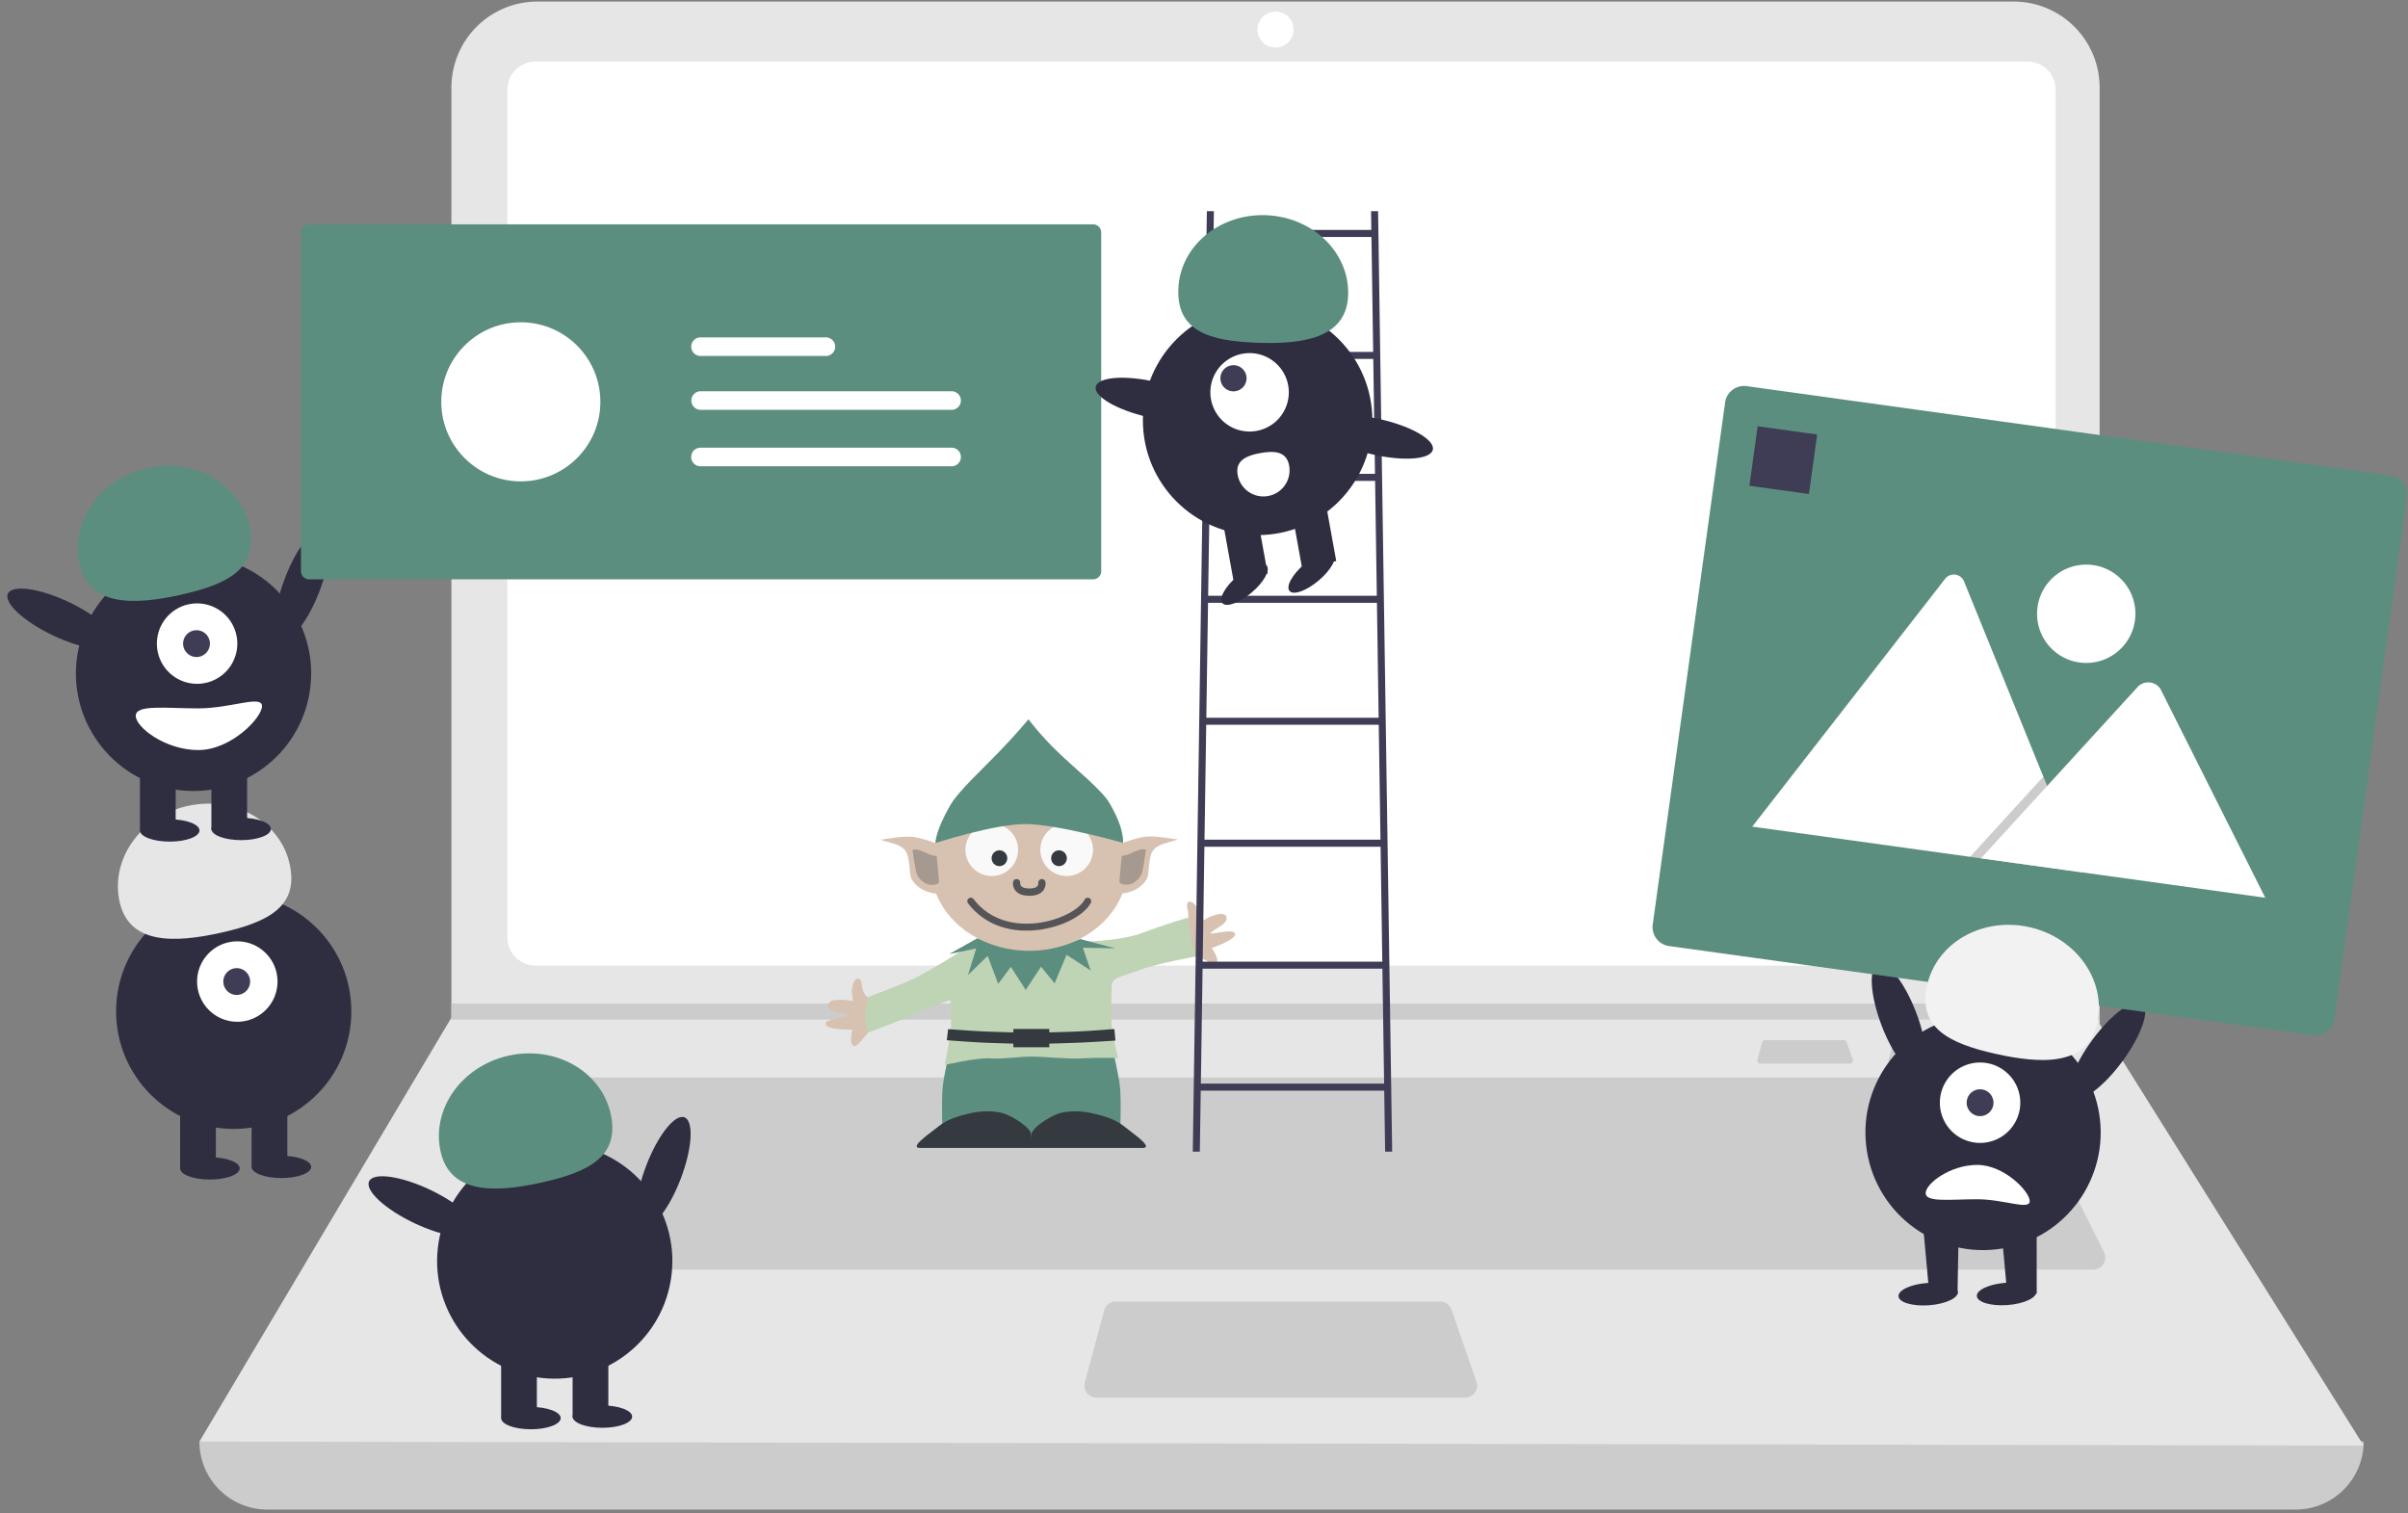 <svg width="560" height="352" fill="none" xmlns="http://www.w3.org/2000/svg"><rect width="100%" height="100%" fill="#808080" stroke="none"/><g clip-path="url(#a)"><path d="M533.872 351.105H62.187a15.816 15.816 0 0 1-15.816-15.815c170.986-19.872 338.758-19.872 503.317 0a15.817 15.817 0 0 1-15.816 15.815Z" fill="#CCC"/><path d="m549.688 336.22-503.317-.93 58.333-98.152.279-.465V20.359c0-2.626.517-5.226 1.521-7.652a20.007 20.007 0 0 1 10.821-10.82 19.993 19.993 0 0 1 7.651-1.521h343.316a19.993 19.993 0 0 1 19.993 19.993v217.803l61.403 98.058Z" fill="#E6E6E6"/><path d="M124.52 14.32a6.521 6.521 0 0 0-6.512 6.513v197.233a6.523 6.523 0 0 0 6.512 6.513h347.019a6.518 6.518 0 0 0 6.512-6.513V20.833a6.52 6.52 0 0 0-6.512-6.512H124.52Z" fill="#fff"/><path d="M126.801 250.628a2.797 2.797 0 0 0-2.536 1.625l-17.974 39.074a2.794 2.794 0 0 0 1.196 3.616c.411.224.871.342 1.339.342h377.986a2.798 2.798 0 0 0 2.374-1.324c.25-.405.392-.867.414-1.342a2.8 2.8 0 0 0-.292-1.373l-19.538-39.075a2.779 2.779 0 0 0-2.495-1.543H126.801Z" fill="#CCC"/><path d="M296.634 11.065a4.187 4.187 0 1 0 0-8.374 4.187 4.187 0 0 0 0 8.374Z" fill="#fff"/><path d="M259.481 302.728a2.793 2.793 0 0 0-2.695 2.065l-4.508 16.746a2.786 2.786 0 0 0 .479 2.423 2.799 2.799 0 0 0 2.215 1.094h85.744a2.789 2.789 0 0 0 2.274-1.172 2.788 2.788 0 0 0 .363-2.532l-5.797-16.747a2.797 2.797 0 0 0-1.018-1.36 2.797 2.797 0 0 0-1.619-.517h-75.438ZM488.285 233.417v3.722H104.704l.288-.466v-3.256h383.293ZM440.939 241.942a.68.68 0 0 0-.656.503l-1.098 4.078a.668.668 0 0 0-.01.308.669.669 0 0 0 .365.478c.094.046.197.07.301.07h20.88a.69.69 0 0 0 .312-.075.69.69 0 0 0 .361-.508.679.679 0 0 0-.031-.319l-1.411-4.078a.682.682 0 0 0-.643-.457h-18.37ZM410.452 241.942a.677.677 0 0 0-.656.503l-1.098 4.078a.682.682 0 0 0 .355.786c.094.046.197.07.301.07h20.88a.693.693 0 0 0 .312-.075.69.69 0 0 0 .361-.508.679.679 0 0 0-.031-.319l-1.411-4.078a.682.682 0 0 0-.643-.457h-18.37Z" fill="#CCC"/><path d="M54.357 262.576c15.107 0 27.354-12.247 27.354-27.355 0-15.107-12.247-27.354-27.354-27.354-15.108 0-27.355 12.247-27.355 27.354 0 15.108 12.247 27.355 27.355 27.355Z" fill="#2F2E41"/><path d="M50.202 256.689h-8.31v14.889h8.31v-14.889ZM66.822 256.689h-8.31v14.889h8.31v-14.889Z" fill="#2F2E41"/><path d="M48.816 274.349c3.825 0 6.926-1.163 6.926-2.597 0-1.435-3.1-2.597-6.925-2.597-3.825 0-6.926 1.162-6.926 2.597 0 1.434 3.1 2.597 6.925 2.597ZM65.437 274.002c3.825 0 6.925-1.163 6.925-2.597s-3.1-2.597-6.925-2.597c-3.825 0-6.925 1.163-6.925 2.597s3.1 2.597 6.925 2.597Z" fill="#2F2E41"/><path d="M55.05 237.645a9.35 9.35 0 1 0-.001-18.698 9.35 9.35 0 0 0 0 18.698Z" fill="#fff"/><path d="M55.05 231.412a3.116 3.116 0 1 0 0-6.232 3.116 3.116 0 0 0 0 6.232Z" fill="#3F3D56"/><path d="M27.822 209.783c-2.209-9.892 4.852-19.887 15.77-22.325 10.918-2.438 21.56 3.604 23.768 13.496 2.209 9.892-5.027 13.54-15.945 15.978-10.918 2.438-21.384 2.742-23.593-7.149Z" fill="#E6E6E6"/><path d="M74.302 137.498c2.697-7.056 3.087-13.462.872-14.309-2.215-.847-6.197 4.187-8.893 11.243-2.697 7.056-3.088 13.462-.873 14.308 2.215.847 6.197-4.186 8.894-11.242Z" fill="#2F2E41"/><path d="M72.009 161.003c2.42-14.912-7.707-28.963-22.62-31.383-14.912-2.42-28.962 7.707-31.382 22.62-2.42 14.912 7.707 28.962 22.62 31.382 14.911 2.42 28.962-7.707 31.382-22.619Z" fill="#2F2E41"/><path d="M40.853 178.089h-8.31v14.889h8.31v-14.889ZM57.473 178.089h-8.31v14.889h8.31v-14.889Z" fill="#2F2E41"/><path d="M39.468 195.748c3.824 0 6.925-1.163 6.925-2.597s-3.1-2.597-6.925-2.597c-3.825 0-6.926 1.163-6.926 2.597s3.101 2.597 6.926 2.597ZM56.088 195.402c3.825 0 6.925-1.163 6.925-2.597s-3.1-2.597-6.925-2.597c-3.825 0-6.925 1.163-6.925 2.597s3.1 2.597 6.925 2.597Z" fill="#2F2E41"/><path d="M45.7 159.045a9.35 9.35 0 1 0 0-18.698 9.35 9.35 0 0 0 0 18.698Z" fill="#fff"/><path d="M45.7 152.812a3.116 3.116 0 1 0 0-6.232 3.116 3.116 0 0 0 0 6.232Z" fill="#3F3D56"/><path d="M18.473 131.182c-2.209-9.891 4.852-19.886 15.77-22.324 10.918-2.438 21.56 3.604 23.768 13.496 2.21 9.892-5.027 13.54-15.945 15.978-10.918 2.438-21.384 2.742-23.593-7.15Z" fill="#5C8E7F"/><path d="M26.555 149.79c1.017-2.143-3.692-6.504-10.517-9.741-6.825-3.237-13.182-4.124-14.198-1.981-1.016 2.142 3.693 6.503 10.518 9.74 6.825 3.237 13.181 4.124 14.197 1.982Z" fill="#2F2E41"/><path d="M31.571 166.489c0 2.678 6.894 7.964 14.543 7.964 7.65 0 14.821-7.537 14.821-10.214 0-2.678-7.172.519-14.82.519-7.65 0-14.544-.946-14.544 1.731Z" fill="#fff"/><path d="M71.901 52.174a1.908 1.908 0 0 0-1.905 1.906v78.759a1.906 1.906 0 0 0 1.905 1.905H254.19a1.905 1.905 0 0 0 1.905-1.905v-78.76a1.906 1.906 0 0 0-1.905-1.906H71.901Z" fill="#5C8E7F"/><path d="M121.122 111.955c10.215 0 18.496-8.281 18.496-18.496 0-10.215-8.281-18.496-18.496-18.496-10.215 0-18.496 8.281-18.496 18.496 0 10.215 8.281 18.496 18.496 18.496ZM162.868 90.998a2.164 2.164 0 0 0 0 4.325h58.399a2.166 2.166 0 0 0 2.2-2.126 2.167 2.167 0 0 0-2.2-2.198h-58.399ZM162.868 78.469a2.163 2.163 0 0 0 0 4.325h29.163a2.166 2.166 0 0 0 2.2-2.127 2.167 2.167 0 0 0-2.2-2.198h-29.163ZM162.868 104.125a2.16 2.16 0 0 0-2.128 2.162 2.161 2.161 0 0 0 2.128 2.163h58.399a2.151 2.151 0 0 0 1.541-.608 2.154 2.154 0 0 0 .659-1.519 2.167 2.167 0 0 0-2.2-2.198h-58.399Z" fill="#fff"/><path d="M446.493 249.806c2.215-.847 1.824-7.253-.873-14.309-2.697-7.056-6.678-12.089-8.893-11.243-2.216.847-1.825 7.253.872 14.309 2.697 7.056 6.679 12.089 8.894 11.243Z" fill="#2F2E41"/><path d="M465.558 290.403c14.913-2.42 25.04-16.47 22.62-31.383-2.42-14.912-16.471-25.039-31.383-22.619-14.912 2.42-25.039 16.47-22.619 31.383 2.42 14.912 16.47 25.039 31.382 22.619Z" fill="#2F2E41"/><path d="M473.642 284.87h-8.31l1.626 17.831 6.698-1.82-.014-16.011ZM455.525 284.917h-8.31l1.626 17.83 6.396-1.866.288-15.964Z" fill="#2F2E41"/><path d="M448.605 303.585c3.814-.279 6.822-1.664 6.717-3.095-.104-1.43-3.281-2.364-7.096-2.085-3.814.279-6.822 1.665-6.717 3.095.104 1.431 3.281 2.364 7.096 2.085Z" fill="#2F2E41"/><path d="M460.484 265.826a9.349 9.349 0 0 0 9.349-9.349 9.35 9.35 0 1 0-9.349 9.349Z" fill="#fff"/><path d="M460.484 259.593a3.117 3.117 0 1 0 0-6.234 3.117 3.117 0 0 0 0 6.234Z" fill="#3F3D56"/><path d="M493.535 246.909c4.488-6.076 6.579-12.144 4.672-13.553-1.907-1.408-7.092 2.375-11.58 8.451-4.487 6.076-6.579 12.144-4.672 13.553 1.908 1.408 7.092-2.375 11.58-8.451Z" fill="#2F2E41"/><path d="M447.83 277.507c0-2.207 5.682-6.564 11.986-6.564 6.305 0 12.216 6.212 12.216 8.419 0 2.206-5.911-.428-12.216-.428-6.304 0-11.986.78-11.986-1.427Z" fill="#fff"/><path d="m537.882 240.797-149.734-20.758a4.45 4.45 0 0 1-3.794-5.014l16.833-121.423a4.45 4.45 0 0 1 5.015-3.793l149.734 20.757a4.45 4.45 0 0 1 3.793 5.014l-16.833 121.423a4.452 4.452 0 0 1-5.014 3.794Z" fill="#5C8E7F"/><path d="m484.24 202.902-76.443-10.597a1.595 1.595 0 0 1-.282-.062l44.835-57.612a2.551 2.551 0 0 1 2.382-.98 2.554 2.554 0 0 1 2.025 1.591l18.438 45.389.884 2.172 8.161 20.099Z" fill="#fff"/><path opacity=".2" d="m484.24 202.902-26.099-3.618 15.392-16.834 1.108-1.212.554-.607.884 2.173 8.161 20.098Z" fill="#000"/><path d="m526.804 208.803-66.117-9.166 15.392-16.834 1.108-1.213 20.057-21.938a3.414 3.414 0 0 1 2.616-.929 3.423 3.423 0 0 1 2.44 1.324c.074.107.14.218.199.333l24.305 48.423ZM485.17 154.189c6.314 0 11.433-5.118 11.433-11.433 0-6.314-5.119-11.432-11.433-11.432s-11.432 5.118-11.432 11.432c0 6.315 5.118 11.433 11.432 11.433Z" fill="#fff"/><path d="m422.597 101.061-13.841-1.918-1.919 13.841 13.841 1.918 1.919-13.841Z" fill="#3F3D56"/><path d="M487.711 237.964c2.209-9.892-4.851-19.887-15.77-22.325-10.918-2.438-21.559 3.604-23.768 13.496-2.209 9.892 5.027 13.54 15.945 15.978 10.919 2.438 21.385 2.742 23.593-7.149Z" fill="#F2F2F2"/><path d="M466.829 303.541c3.814-.279 6.822-1.664 6.717-3.095-.104-1.43-3.281-2.364-7.096-2.085-3.814.279-6.822 1.665-6.717 3.095.104 1.431 3.281 2.364 7.096 2.085Z" fill="#2F2E41"/><path d="M281.628 216.893c-1.141.882 5.261-1.15 5.604.266.339 1.396-5.434 3.336-5.434 3.336.554.677 1.402 2.309 1.308 3.089-.096.805-.714.771-1.457.471l-2.967-1.652c-1.109-.618-.166.306-.993-.228-.835-.556-1.564-1.477-1.989-2.63-.425-1.154-.834-1.684-.557-2.64.139-.478.462-1.834.926-2.648.26-.454.409-1.407.146-2.668-.813-2.625 1.361-2.366 2.423-.025.538 1.184.723 2.74.723 2.74s4.882-2.973 5.814-1.152c.617 1.63-2.195 2.571-3.547 3.741ZM197.177 236.05c1.378.444-5.342.697-5.174 2.143.165 1.427 6.261 1.299 6.261 1.299-.286.824-.517 2.644-.159 3.345.37.724.939.484 1.532-.049l2.217-2.555c.828-.956.262.231.854-.55.592-.804.958-1.916.958-3.143 0-1.228.201-1.865-.391-2.669-.296-.402-1.069-1.568-1.787-2.175-.401-.34-.871-1.184-1.061-2.458-.146-2.742-2.099-1.764-2.285.795-.096 1.294.269 2.819.269 2.819s-5.617-1.145-5.863.881c-.015 1.74 2.954 1.675 4.629 2.317Z" fill="#D7C1B1"/><path d="M258.729 242.687c.295 3.531 1.468 6.955 1.763 10.486.291 3.484 0 10.486 0 10.486h-41.29s-.291-7.002 0-10.486c.295-3.531 1.468-6.955 1.763-10.486h37.764Z" fill="#5C8E7F"/><path d="M239.847 263.925c.099-1.747 4.893-4.633 6.817-5.074 2.256-.518 4.725-.475 6.993 0 2.738.572 5.614 1.395 7.688 3.069 2.099 1.693 7.166 5.08 4.318 5.08h-25.991l.175-3.075Z" fill="#343A40"/><path d="M239.847 263.925c-.1-1.747-4.893-4.633-6.818-5.074-2.255-.518-4.724-.475-6.992 0-2.738.572-5.614 1.395-7.688 3.069-2.099 1.693-7.166 5.08-4.319 5.08h25.992l-.175-3.075Z" fill="#343A40"/><path d="M222.728 221.715s-6.601 4.14-10.101 5.844c-3.46 1.685-10.724 4.305-10.724 4.305s-.788 2.839-.779 4.292c.009 1.353.779 3.984.779 3.984s7.264-2.62 10.724-4.305c2.411-1.173 6.181-2.511 8.364-3.257.171 2.21.227 4.433.164 6.652-.294 2.494-1.218 7.457-1.446 8.463 0 0 7.361-1.734 10.642-1.528 3.276.206 6.224-.41 9.501-.41 3.276 0 8.428.615 11.703.41 3.282-.207 8.526-.098 8.526-.098-.419-1.043-1.027-4.186-1.548-7.064-.053-2.143-.166-6.969 0-9.103-.171-2.679 1.548-2.409 5.914-4.096 4.677-1.806 13.904-3.372 13.904-3.372s-1.425-3.349-1.417-4.701c.011-1.454-.778-4.293-.778-4.293s-5.855 1.766-10.237 3.453c-5.838 2.246-15.317 2.111-15.317 2.111-2.121 1.097-4.659 1.716-6.713 2.185l-4.042.528c-2.809-.161-5.559-.682-8.322-1.174l-3.969-1.719-4.828 2.893Z" fill="#BFD3B5"/><path fill-rule="evenodd" clip-rule="evenodd" d="M235.668 239.326h8.357v.794a491.84 491.84 0 0 0 4.026-.121l1.631-.052c3.281-.103 9.472-.615 9.472-.615l.248 2.691s-6.439.431-9.72.533l-1.669.054c-1.329.043-2.658.086-3.988.119v.85h-8.357v-.85c-1.338-.033-2.675-.077-4.012-.12a893.57 893.57 0 0 0-1.636-.053c-3.282-.102-9.831-.615-9.831-.615l.303-2.582s6.246.485 9.528.588l1.663.053c1.328.043 2.656.087 3.985.12v-.794Z" fill="#343A40"/><path opacity=".998" d="m259.357 220.567-7.53-.14 1.82 5.299-5.612-3.649-2.77 6.632-3.174-3.858-3.547 5.396-3.46-5.363-2.945 3.946-2.448-6.508-4.57 4.456 1.898-6.177-6.279 1.301 6.578-3.687s7.178 2.773 12.822 2.739c5.546-.034 11.052-2.552 11.052-2.552l8.165 2.165Z" fill="#5C8E7F"/><path d="M239.361 182.312c-4.89 0-9.65 1.338-13.579 3.818-3.928 2.479-6.817 5.968-8.24 9.953 0 0-3.5-1.336-5.627-1.466-2.53-.13-4.783.421-7.14.686 2.139.772 4.78.97 5.879 2.722 1.1 1.752.66 5.058 1.344 6.42 1.532 2.652 4.338 3.264 5.72 3.405 1.509 3.872 4.412 7.242 8.297 9.63 3.885 2.387 8.555 3.673 13.346 3.673 4.803 0 9.483-1.291 13.374-3.69 3.89-2.398 6.792-5.781 8.292-9.667 1.393-.146 4.163-.767 5.682-3.398.684-1.363.244-4.668 1.343-6.42 1.1-1.752 3.741-1.95 5.88-2.722-2.357-.265-4.61-.816-7.14-.686-2.128.13-5.627 1.465-5.627 1.465-1.432-3.973-4.323-7.45-8.247-9.92-3.925-2.471-8.676-3.804-13.557-3.803Z" fill="#D7C1B1"/><path d="M265.862 197.539c-1.526-.025-3.258 1.498-4.982 1.498l-.285 2.942-.259 2.84c-.109 1.191 2.367 1.097 3.194.553 1.106-.727 1.847-1.36 2.167-2.884.32-1.524.721-4.186.807-4.833a1.972 1.972 0 0 0-.642-.116Zm-53.017.042a2.029 2.029 0 0 0-.642.118c.086.647.487 3.308.807 4.832.319 1.523 1.061 2.157 2.167 2.884.827.543 3.303.638 3.194-.554l-.26-2.84-.284-2.94c-1.724 0-3.456-1.529-4.982-1.5Z" fill="#A6998F"/><path d="M236.425 205.308s-.361 2.169 2.938 2.19c3.281.025 2.938-2.19 2.938-2.19" stroke="#555557" stroke-width="1.704" stroke-linecap="round"/><path d="M225.76 209.605c8.039 10.53 24.537 5.148 27.204 0" stroke="#555557" stroke-width="1.62" stroke-linecap="round"/><path d="M248.065 205.438c-4.318 0-7.819-3.488-7.819-7.791 0-4.304 3.501-7.792 7.819-7.792s7.819 3.488 7.819 7.792c0 4.303-3.501 7.791-7.819 7.791Z" fill="#D7C1B1"/><path d="M248.065 203.754c-3.384 0-6.127-2.734-6.127-6.107s2.743-6.107 6.127-6.107 6.127 2.734 6.127 6.107-2.743 6.107-6.127 6.107Z" fill="#F9F9F9"/><path d="M246.279 201.449a1.827 1.827 0 0 1-1.817-1.837c0-1.014.814-1.837 1.817-1.837 1.003 0 1.817.823 1.817 1.837a1.827 1.827 0 0 1-1.817 1.837Z" fill="#343A40"/><path d="M230.642 205.438c4.318 0 7.819-3.488 7.819-7.791 0-4.304-3.501-7.792-7.819-7.792s-7.819 3.488-7.819 7.792c0 4.303 3.501 7.791 7.819 7.791Z" fill="#D7C1B1"/><path d="M230.642 203.754c3.384 0 6.127-2.734 6.127-6.107s-2.743-6.107-6.127-6.107-6.128 2.734-6.128 6.107 2.744 6.107 6.128 6.107Z" fill="#F9F9F9"/><path d="M232.428 201.449a1.827 1.827 0 0 0 1.817-1.837 1.828 1.828 0 0 0-1.817-1.837 1.828 1.828 0 0 0-1.817 1.837c0 1.015.814 1.837 1.817 1.837Z" fill="#343A40"/><path opacity=".998" d="M239.186 167.295s-2.948 3.576-7.019 7.764c-4.072 4.187-9.267 8.986-11.085 12.088-3.635 6.205-3.54 8.935-3.54 8.935s13.603-4.414 20.891-4.417c7.343 0 22.732 4.37 22.732 4.37s.513-3.012-3.122-9.218c-1.818-3.102-7.787-7.818-12.047-11.923-4.26-4.105-6.81-7.599-6.81-7.599Z" fill="#5C8E7F"/><path d="M322.124 267.853h1.636l-3.273-218.739h-1.636l.065 4.364h-36.678l.066-4.364h-1.637l-3.273 218.739h1.637l.212-14.183h42.669l.212 14.183Zm-2.359-157.645H281.39l.399-26.728h37.576l.4 26.728Zm.025 1.637.4 26.728h-39.225l.4-26.728h38.425Zm.424 28.365.4 26.729h-40.073l.4-26.729h39.273Zm.424 28.365.4 26.729h-40.922l.4-26.729h40.122Zm.425 28.365.4 26.729h-41.771l.4-26.729h40.971Zm-2.122-141.825.4 26.728h-37.527l.4-26.728h36.727Zm-39.674 196.919.4-26.729h41.82l.4 26.729h-42.62Z" fill="#3F3D56"/><path d="M158.302 274.18c2.697-7.056 3.087-13.462.872-14.308-2.215-.847-6.197 4.187-8.894 11.242-2.697 7.056-3.087 13.462-.872 14.309 2.215.847 6.197-4.187 8.894-11.243Z" fill="#2F2E41"/><path d="M156.009 297.686c2.42-14.913-7.708-28.963-22.62-31.383-14.912-2.42-28.963 7.707-31.383 22.619-2.42 14.913 7.708 28.963 22.62 31.383 14.912 2.42 28.963-7.707 31.383-22.619Z" fill="#2F2E41"/><path d="M124.853 314.771h-8.311v14.89h8.311v-14.89ZM141.473 314.771h-8.31v14.89h8.31v-14.89Z" fill="#2F2E41"/><path d="M123.468 332.431c3.824 0 6.925-1.163 6.925-2.597s-3.101-2.597-6.925-2.597c-3.825 0-6.926 1.163-6.926 2.597s3.101 2.597 6.926 2.597ZM140.088 332.084c3.825 0 6.925-1.162 6.925-2.596 0-1.435-3.1-2.597-6.925-2.597-3.825 0-6.925 1.162-6.925 2.597 0 1.434 3.1 2.596 6.925 2.596Z" fill="#2F2E41"/><path d="M102.473 267.865c-2.209-9.892 4.852-19.887 15.77-22.325 10.918-2.438 21.56 3.605 23.768 13.497 2.209 9.891-5.027 13.539-15.945 15.977-10.918 2.438-21.384 2.743-23.593-7.149Z" fill="#5C8E7F"/><path d="M110.555 286.473c1.016-2.143-3.692-6.504-10.517-9.741-6.825-3.237-13.182-4.124-14.198-1.982-1.016 2.143 3.693 6.504 10.518 9.741 6.825 3.237 13.181 4.124 14.197 1.982ZM292.471 124.46c14.737 0 26.684-11.947 26.684-26.684 0-14.738-11.947-26.685-26.684-26.685-14.737 0-26.684 11.947-26.684 26.684 0 14.738 11.947 26.685 26.684 26.685Z" fill="#2F2E41"/><path d="m308.167 116.212-7.977 1.444 2.587 14.292 7.977-1.444-2.587-14.292ZM292.213 119.1l-7.977 1.444 2.587 14.292 7.977-1.444-2.587-14.292Z" fill="#2F2E41"/><path d="M291.058 137.844c2.847-2.411 4.422-5.231 3.518-6.299-.904-1.067-3.946.022-6.793 2.433s-4.422 5.231-3.518 6.299c.905 1.068 3.946-.022 6.793-2.433ZM306.68 135.016c2.847-2.411 4.422-5.231 3.518-6.299-.905-1.068-3.946.022-6.793 2.433s-4.422 5.231-3.518 6.299c.904 1.067 3.945-.022 6.793-2.433Z" fill="#2F2E41"/><path d="M290.603 100.368a9.12 9.12 0 1 0 0-18.24 9.12 9.12 0 1 0 0 18.24Z" fill="#fff"/><path d="M286.855 91.02a3.04 3.04 0 1 0 0-6.08 3.04 3.04 0 0 0 0 6.08Z" fill="#3F3D56"/><path d="M313.521 68.746c.401-9.879-8.113-18.246-19.017-18.69-10.904-.442-20.069 7.207-20.47 17.086-.401 9.88 7.178 12.124 18.082 12.567 10.905.442 21.004-1.084 21.405-10.963Z" fill="#5C8E7F"/><path d="M280.837 95.89c.516-2.254-4.887-5.416-12.069-7.063-7.183-1.646-13.424-1.153-13.941 1.102-.517 2.255 4.887 5.417 12.069 7.064 7.182 1.646 13.424 1.153 13.941-1.102ZM333.217 104.606c.517-2.255-4.887-5.417-12.069-7.064-7.183-1.646-13.424-1.153-13.941 1.102-.517 2.255 4.887 5.417 12.069 7.063 7.182 1.647 13.424 1.154 13.941-1.101Z" fill="#2F2E41"/><path d="M299.8 108.292a6.075 6.075 0 0 1-2.685 6.203 6.075 6.075 0 0 1-4.58.833 6.066 6.066 0 0 1-3.828-2.65 6.103 6.103 0 0 1-.871-2.208l-.002-.012c-.598-3.304 1.957-4.474 5.261-5.072 3.304-.598 6.107-.398 6.705 2.906Z" fill="#fff"/></g><defs><clipPath id="a"><path fill="#fff" d="M0 0h560v351.434H0z"/></clipPath></defs></svg>